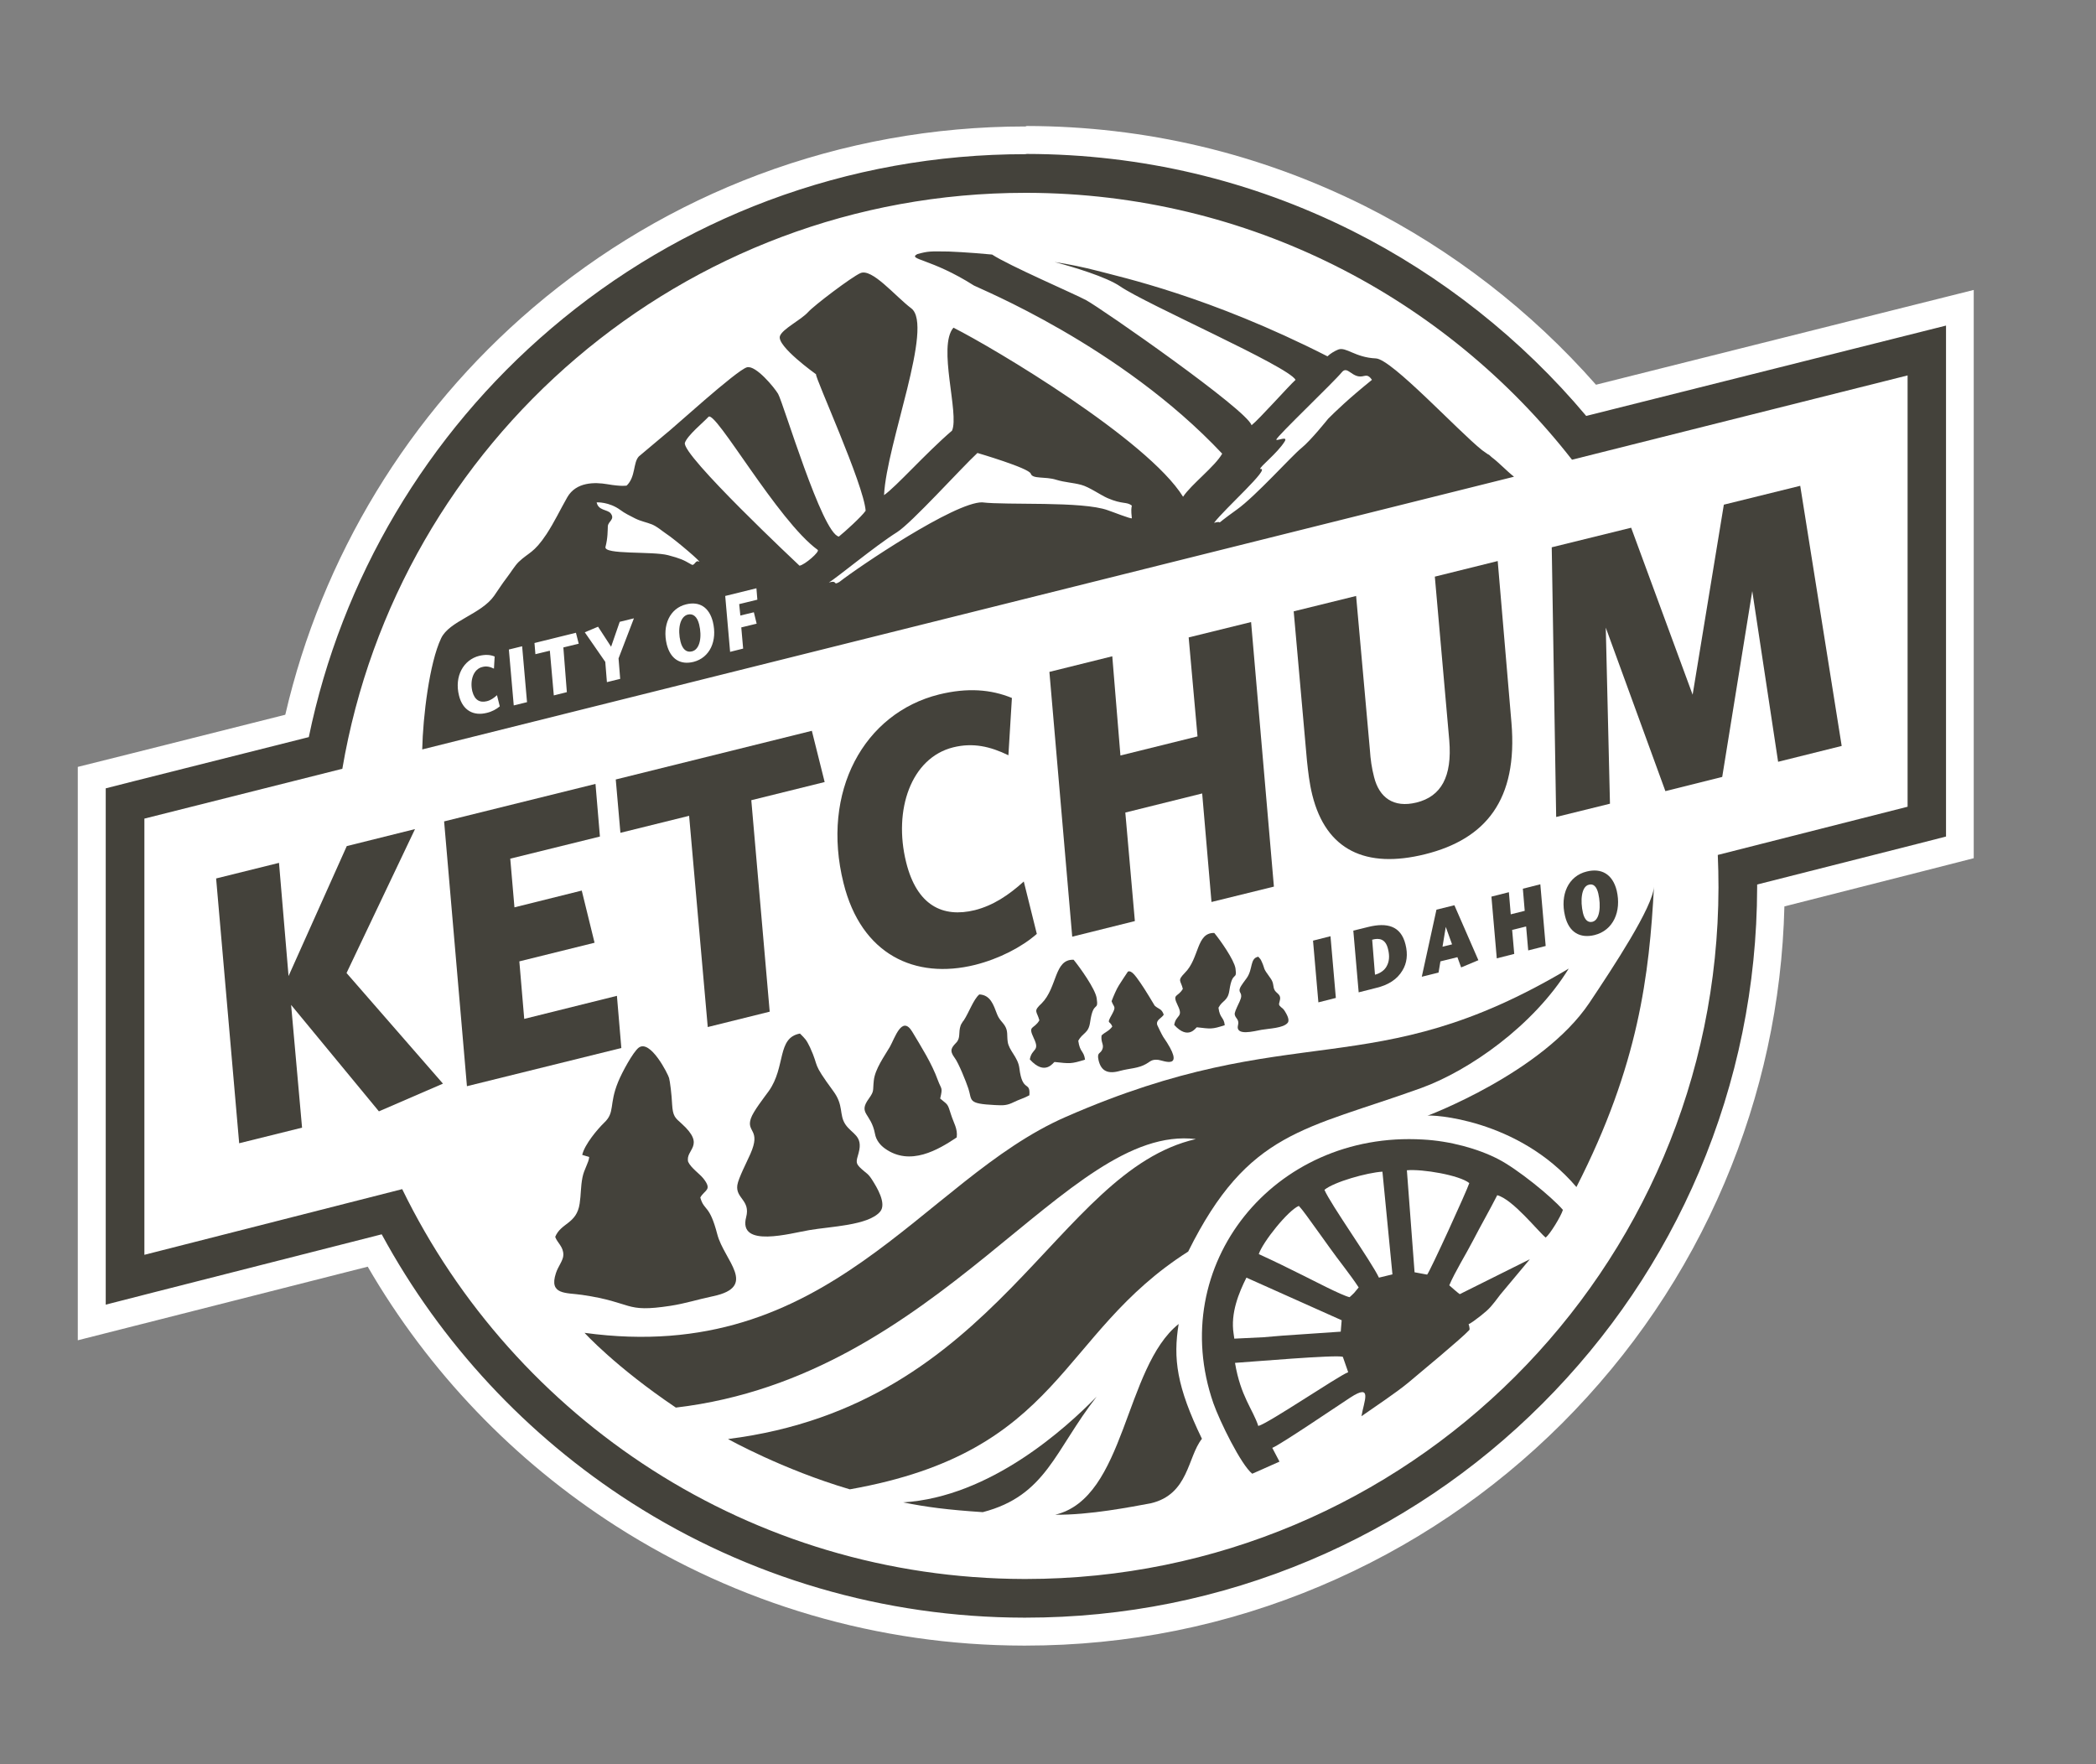 <?xml version="1.0" encoding="UTF-8"?> <!-- Generator: Adobe Illustrator 26.0.1, SVG Export Plug-In . SVG Version: 6.00 Build 0) --> <svg xmlns="http://www.w3.org/2000/svg" xmlns:xlink="http://www.w3.org/1999/xlink" version="1.1" x="0px" y="0px" width="90px" height="75.76px" viewBox="0 0 90 75.76" xml:space="preserve"><rect x="0" y="0" width="90" height="75.76" fill="#808080" stroke="none"/> <g id="BORDER_FOR_SAVING_OUT"> <rect x="-1.57" y="-0.11" fill="none" width="91.1" height="76.4"></rect> </g> <g id="REVERSE"> <g> <path fill="#FFFFFF" d="M43.96,69.23c-5.95-0.01-11.72-1.71-16.71-4.9c-4.52-2.89-8.22-6.89-10.74-11.6L4.78,55.71l0-21.68 l8.69-2.18c1.37-6.81,5.03-13.02,10.36-17.56c5.63-4.8,12.81-7.44,20.21-7.44l0.07,0c9.33,0.02,18,4.12,23.94,11.28l15.3-3.84 l0,21.46l-8.12,2.06c0,0.1,0,0.2,0,0.3c-0.02,8.32-3.27,16.13-9.16,22.01c-5.89,5.87-13.71,9.11-22.02,9.11 C44.04,69.23,43.96,69.23,43.96,69.23z"></path> <path fill="#FFFFFF" d="M44.03,8.28c0.02,0,0.05,0,0.07,0c9.51,0.02,17.97,4.5,23.4,11.46l14.41-3.62l0,18.52l-8.15,2.07 c0.02,0.46,0.03,0.93,0.03,1.4C73.76,54.52,60.44,67.8,44.04,67.8c-0.02,0-0.05,0-0.07,0c-11.74-0.03-21.88-6.85-26.7-16.74 L6.2,53.88l0-18.73l8.5-2.14C17.09,18.96,29.32,8.28,44.03,8.28 M44.03,5.43L44.03,5.43c-3.94,0-7.8,0.7-11.46,2.07 c-3.54,1.33-6.79,3.25-9.68,5.71c-5.34,4.55-9.07,10.7-10.64,17.48l-6.75,1.7l-2.16,0.54l0,2.22l0,18.73l0,3.67l3.55-0.9l8.9-2.26 c2.61,4.5,6.27,8.33,10.68,11.15c5.22,3.34,11.26,5.11,17.47,5.12l0.08,0c4.39,0,8.66-0.86,12.68-2.56 c3.88-1.64,7.36-3.98,10.36-6.97c2.99-2.99,5.35-6.47,6.99-10.34c1.6-3.77,2.47-7.76,2.57-11.87l5.98-1.52l2.15-0.55l0-2.22 l0-18.52v-3.66l-3.55,0.89l-12.67,3.18c-2.78-3.16-6.19-5.8-9.94-7.68c-4.53-2.26-9.41-3.42-14.5-3.43L44.03,5.43L44.03,5.43 L44.03,5.43z"></path> <path fill="#44423B" d="M44.03,8.28c0.02,0,0.05,0,0.07,0c9.51,0.02,17.97,4.5,23.4,11.46l14.41-3.62l0,18.52l-8.15,2.07 c0.02,0.46,0.03,0.93,0.03,1.4C73.76,54.52,60.44,67.8,44.04,67.8c-0.02,0-0.05,0-0.07,0c-11.74-0.03-21.88-6.85-26.7-16.74 L6.2,53.88l0-18.73l8.5-2.14C17.09,18.96,29.32,8.28,44.03,8.28 M44.03,6.62L44.03,6.62c-3.8,0-7.51,0.67-11.04,1.99 c-3.41,1.28-6.55,3.13-9.33,5.5c-5.33,4.54-9,10.74-10.4,17.54L5.8,33.53l-1.26,0.32l0,1.3l0,18.73l0,2.14l2.07-0.53l9.78-2.49 c2.54,4.68,6.23,8.65,10.73,11.53c5.02,3.21,10.85,4.92,16.84,4.93l0.07,0c4.23,0,8.34-0.83,12.21-2.46 c3.74-1.58,7.1-3.84,9.98-6.72c2.88-2.88,5.15-6.23,6.74-9.97c1.64-3.87,2.48-7.98,2.49-12.21c0-0.04,0-0.08,0-0.12l6.86-1.74 l1.25-0.32v-1.29l0-18.52v-2.13l-2.07,0.52l-13.38,3.36c-2.76-3.29-6.22-6.03-10.05-7.95c-4.36-2.18-9.06-3.29-13.97-3.3 L44.03,6.62L44.03,6.62L44.03,6.62z"></path> </g> <g> <g> <path fill-rule="evenodd" clip-rule="evenodd" fill="#44423B" d="M48.43,41.72c-0.02,0.02-0.36,0.55-0.38,0.58 c-0.11,0.17-0.24,0.48-0.32,0.69c0.1,0.28,0.21,0.21,0.02,0.56c-0.26,0.46-0.09,0.25,0.01,0.53c-0.16,0.21-0.29,0.22-0.46,0.38 c-0.04,0.3,0.11,0.38,0.04,0.58c-0.08,0.23-0.25,0.12-0.17,0.48c0.11,0.48,0.41,0.61,0.93,0.46c0.41-0.11,0.78-0.1,1.12-0.3 c0.19-0.11,0.23-0.2,0.52-0.17c0.2,0.02,1.24,0.5,0.2-1c-0.04-0.06-0.23-0.45-0.25-0.5c-0.06-0.22,0.18-0.28,0.28-0.44 c-0.09-0.27-0.22-0.23-0.39-0.39c0,0-0.42-0.71-0.62-0.99C48.75,41.89,48.58,41.65,48.43,41.72"></path> <path fill-rule="evenodd" clip-rule="evenodd" fill="#44423B" d="M30.8,53c-0.34-1.31-0.56-0.98-0.73-1.58 c0.19-0.34,0.53-0.31,0.13-0.82c-0.17-0.21-0.52-0.44-0.65-0.71c-0.14-0.54,0.79-0.68-0.29-1.65c-0.27-0.24-0.37-0.31-0.4-0.82 c-0.02-0.43-0.09-0.98-0.13-1.13c-0.04-0.16-0.81-1.69-1.31-1.3c-0.24,0.19-0.71,1.05-0.88,1.47c-0.4,0.98-0.12,1.3-0.6,1.75 c-0.27,0.26-0.84,0.93-0.94,1.38l0.3,0.09c-0.02,0.25-0.22,0.52-0.29,0.88c-0.08,0.41-0.06,0.73-0.12,1.12 c-0.13,0.88-0.8,0.82-1.05,1.43c0.09,0.26,0.35,0.41,0.35,0.77c0,0.24-0.23,0.5-0.32,0.79c-0.31,0.94,0.44,0.83,1.12,0.93 c2.25,0.33,1.78,0.78,3.8,0.47c0.65-0.1,1.19-0.28,1.82-0.41C32.57,55.25,31.09,54.12,30.8,53z"></path> <path fill-rule="evenodd" clip-rule="evenodd" fill="#44423B" d="M34.35,44.38c-1,0.18-0.6,1.43-1.34,2.47 c-0.18,0.25-0.67,0.87-0.77,1.18c-0.2,0.6,0.45,0.46-0.02,1.52c-0.13,0.3-0.52,1.05-0.56,1.34c-0.08,0.57,0.57,0.64,0.38,1.37 c-0.36,1.35,1.92,0.69,2.71,0.56c0.93-0.16,2.53-0.2,3.04-0.79c0.3-0.35-0.16-1.08-0.33-1.35c-0.19-0.3-0.23-0.27-0.46-0.48 c-0.28-0.25-0.24-0.31-0.13-0.7c0.2-0.74-0.29-0.8-0.57-1.22c-0.28-0.42-0.06-0.81-0.52-1.43c-0.96-1.31-0.57-0.94-1-1.88 C34.62,44.64,34.58,44.61,34.35,44.38L34.35,44.38z"></path> <path fill-rule="evenodd" clip-rule="evenodd" fill="#44423B" d="M54.03,41.08c-0.37,0.07-0.22,0.53-0.5,0.92 c-0.06,0.09-0.25,0.32-0.29,0.44c-0.08,0.22,0.17,0.17-0.01,0.56c-0.05,0.11-0.19,0.39-0.21,0.5c-0.03,0.21,0.21,0.24,0.14,0.51 c-0.13,0.5,0.71,0.26,1,0.21c0.34-0.06,0.94-0.07,1.13-0.3c0.11-0.13-0.06-0.4-0.12-0.5c-0.07-0.11-0.08-0.1-0.17-0.18 c-0.1-0.09-0.09-0.11-0.05-0.26c0.08-0.27-0.11-0.3-0.21-0.45c-0.1-0.16-0.02-0.3-0.19-0.53c-0.36-0.49-0.21-0.35-0.37-0.7 C54.13,41.18,54.11,41.17,54.03,41.08L54.03,41.08z"></path> <path fill-rule="evenodd" clip-rule="evenodd" fill="#44423B" d="M43.77,45.86c-0.06-0.47-0.45-0.75-0.5-1.13 c-0.04-0.27,0.02-0.45-0.12-0.68c-0.11-0.18-0.24-0.25-0.34-0.51c-0.15-0.39-0.28-0.82-0.76-0.84c-0.25,0.21-0.45,0.79-0.67,1.12 c-0.01-0.01-0.14,0.21-0.13,0.21c-0.11,0.31,0.01,0.53-0.19,0.74c-0.21,0.22-0.3,0.34-0.07,0.65c0.17,0.22,0.49,1.02,0.59,1.32 c0.17,0.52-0.05,0.65,1.14,0.71c0.37,0.02,0.52,0.02,0.82-0.13c0.2-0.1,0.47-0.18,0.66-0.29C44.25,46.39,43.9,46.94,43.77,45.86z "></path> <path fill-rule="evenodd" clip-rule="evenodd" fill="#44423B" d="M41.08,48.84c0.05-0.37-0.13-0.62-0.24-0.97 c-0.16-0.51-0.13-0.41-0.47-0.7c0.12-0.5,0.05-0.38-0.1-0.79c-0.26-0.72-0.7-1.41-1.1-2.08c-0.44-0.73-0.75,0.28-0.96,0.65 c-0.22,0.38-0.64,0.95-0.69,1.45c-0.05,0.45,0.03,0.43-0.21,0.77c-0.48,0.66,0.09,0.61,0.26,1.51c0.05,0.29,0.24,0.5,0.42,0.63 C39.08,50.1,40.3,49.36,41.08,48.84L41.08,48.84z"></path> <path fill-rule="evenodd" clip-rule="evenodd" fill="#44423B" d="M44.63,43.81c-0.24,0.41-0.51,0.2-0.24,0.77 c0.28,0.58-0.09,0.42-0.17,0.91c0.66,0.73,1.01,0.12,1.06,0.11c0.66,0.07,0.7,0.09,1.31-0.1c-0.05-0.39-0.22-0.3-0.29-0.81 c0.2-0.37,0.44-0.3,0.51-0.81c0.14-0.96,0.37-0.41,0.28-1.02c-0.06-0.4-0.72-1.32-0.99-1.65c-0.84-0.03-0.69,1.18-1.37,1.87 C44.35,43.43,44.52,43.41,44.63,43.81L44.63,43.81z"></path> <path fill-rule="evenodd" clip-rule="evenodd" fill="#44423B" d="M50.79,42.46c-0.22,0.38-0.47,0.19-0.22,0.71 c0.26,0.53-0.08,0.39-0.15,0.84c0.61,0.67,0.93,0.11,0.97,0.1c0.61,0.07,0.65,0.09,1.2-0.09c-0.04-0.36-0.21-0.28-0.27-0.75 c0.18-0.34,0.4-0.27,0.47-0.75c0.13-0.88,0.34-0.38,0.26-0.94c-0.06-0.37-0.66-1.22-0.91-1.52c-0.78-0.02-0.63,1.09-1.27,1.72 C50.54,42.12,50.7,42.09,50.79,42.46L50.79,42.46z"></path> </g> <g> <path fill="#44423B" d="M64.33,49.77c-0.87-0.45-2.08-0.78-3.23-0.84c-6.41-0.38-11.05,5.4-9,11.32 c0.27,0.77,1.19,2.65,1.67,3.03l1.17-0.52l-0.31-0.59c0.35-0.14,2.68-1.72,3.35-2.16c0.98-0.64,0.58,0.17,0.48,0.8 c0.6-0.42,1.49-1.01,2.01-1.44c0.45-0.38,2.29-1.9,2.62-2.26c0.04-0.04-0.03-0.26-0.03-0.26s0.01,0.05,0.53-0.36 c0.38-0.3,0.46-0.41,0.83-0.9l1.27-1.52l-3.01,1.5c-0.1-0.07-0.36-0.3-0.45-0.38c0.25-0.59,0.71-1.32,1.03-1.94 c0.33-0.64,0.71-1.3,1.03-1.93c0.67,0.18,1.75,1.55,2.08,1.82c0.19-0.15,0.66-0.92,0.74-1.19 C66.62,51.38,65.15,50.19,64.33,49.77z M52.97,57.27c-0.14-0.89,0.23-1.77,0.55-2.41l4.09,1.83l-0.04,0.49l-2.49,0.17l-0.84,0.07 L53,57.48L52.97,57.27z M54.03,61.23c-0.23-0.71-0.76-1.27-1-2.71c0.63-0.04,4.35-0.36,4.63-0.26l0.23,0.66 C57.45,59.09,54.48,61.11,54.03,61.23z M58.15,55.51c-0.08,0.08-0.11,0.11-0.2,0.19c-0.35-0.08-1.6-0.74-1.99-0.93 c-0.62-0.31-1.29-0.64-1.91-0.92c0.17-0.52,1.26-1.88,1.72-2.07c0.23,0.25,0.45,0.59,0.66,0.87c0.23,0.31,0.42,0.59,0.64,0.89 c0.41,0.58,0.89,1.16,1.27,1.74L58.15,55.51z M59.21,54.86c-0.33-0.7-2.07-3.14-2.34-3.77c0.41-0.34,1.83-0.74,2.49-0.78 l0.43,4.41L59.21,54.86z M61.28,54.73l-0.54-0.1l-0.33-4.38c0.67-0.06,2.26,0.21,2.68,0.55C63,51.1,61.4,54.6,61.28,54.73z"></path> </g> <g> <path fill-rule="evenodd" clip-rule="evenodd" fill="#44423B" d="M29.02,60.44c11.4-1.34,16.74-12.2,22.33-11.53 c-6.06,1.39-8.44,11.41-20.09,12.88c0,0,2.34,1.31,5.23,2.16c9.15-1.62,8.92-6.64,14.53-10.21c2.58-5.2,5.01-5.22,10-7.02 c2.07-0.75,4.83-2.68,6.34-5.13c-8.49,5.06-11.74,2.05-21.6,6.37c-6.18,2.7-10.13,10.71-20.66,9.27 C25.1,57.23,26.41,58.68,29.02,60.44z"></path> <path fill-rule="evenodd" clip-rule="evenodd" fill="#44423B" d="M61.29,47.91c0.1-0.06,3.88,0.1,6.4,3.06 c2.68-5.24,3.13-9.14,3.33-12.9c-0.05,0.88-1.73,3.43-2.78,5C66.23,46.06,61.29,47.91,61.29,47.91z"></path> <path fill-rule="evenodd" clip-rule="evenodd" fill="#44423B" d="M45.31,65.04c1.47,0.02,3.28-0.34,4.1-0.49 c1.64-0.38,1.58-2,2.2-2.77c-1.09-2.25-1.24-3.45-1-4.93C48.27,58.72,48.34,64.32,45.31,65.04z"></path> <path fill-rule="evenodd" clip-rule="evenodd" fill="#44423B" d="M38.78,64.51c0.99,0.2,1.9,0.32,3.42,0.42 c2.73-0.71,3.09-2.66,4.89-4.96C45.76,61.33,42.52,64.28,38.78,64.51z"></path> </g> <g> <g> <path fill="#44423B" d="M14.88,41.78l4.14,4.75l-2.75,1.19l-3.77-4.57l0.47,5.27l-2.7,0.67L9.28,37.72l2.7-0.67l0.41,4.86 l2.5-5.58l2.93-0.73L14.88,41.78z"></path> <path fill="#44423B" d="M25.76,35.92l-3.85,0.95l0.18,2.09l2.89-0.72l0.55,2.24l-3.23,0.8l0.21,2.47l3.98-0.99l0.19,2.24 l-6.63,1.64l-0.98-11.37l6.5-1.61L25.76,35.92z"></path> <path fill="#44423B" d="M32.26,34.36l0.79,9.08l-2.66,0.66l-0.8-9.07l-2.95,0.73l-0.2-2.29l8.42-2.09l0.55,2.2L32.26,34.36z"></path> <path fill="#44423B" d="M43.3,32.43c-0.78-0.38-1.52-0.55-2.37-0.34c-1.81,0.45-2.58,2.69-2.02,4.94 c0.46,1.85,1.57,2.39,2.95,2.05c0.79-0.2,1.46-0.65,2.1-1.23l0.56,2.25c-0.65,0.57-1.62,1.07-2.65,1.33 c-2.58,0.64-4.89-0.44-5.65-3.51c-0.98-3.93,0.88-7.3,4.1-8.1c1.22-0.3,2.23-0.22,3.13,0.15L43.3,32.43z"></path> <path fill="#44423B" d="M54.7,38.07l-2.68,0.66l-0.4-4.66l-3.3,0.82l0.41,4.66l-2.69,0.67l-0.98-11.37l2.7-0.67l0.35,4.26 l3.31-0.82l-0.38-4.25l2.68-0.66L54.7,38.07z"></path> <path fill="#44423B" d="M64.9,31.03c0.28,3.31-1.1,5-3.71,5.65c-2.54,0.63-4.25-0.17-4.84-2.54c-0.13-0.52-0.18-1.01-0.23-1.47 l-0.57-6.42l2.68-0.66l0.59,6.59c0.03,0.45,0.08,0.79,0.18,1.18c0.22,0.89,0.84,1.34,1.82,1.1c1.06-0.26,1.54-1.11,1.41-2.67 l-0.62-7.03l2.7-0.67L64.9,31.03z"></path> <path fill="#44423B" d="M79.08,32.03l-2.73,0.68l-1.11-7.33l-1.29,7.98l-2.44,0.61l-2.56-7.02l0.18,7.56l-2.31,0.57L66.63,23.5 l3.41-0.84l2.64,7.17l1.34-8.16l3.28-0.81L79.08,32.03z"></path> </g> </g> <g> <g> <path fill="#44423B" d="M57.36,42.85l-0.75,0.19l-0.23-2.65l0.75-0.19L57.36,42.85z"></path> <path fill="#44423B" d="M60.22,41.67c-0.23,0.39-0.62,0.63-1.13,0.75l-0.75,0.19l-0.23-2.65l0.65-0.16 c0.78-0.19,1.39-0.06,1.59,0.75C60.46,40.98,60.41,41.36,60.22,41.67z M58.92,40.35L58.92,40.35l0.12,1.5l0.01,0 c0.23-0.06,0.4-0.2,0.48-0.34c0.12-0.2,0.15-0.45,0.07-0.76C59.5,40.33,59.24,40.26,58.92,40.35z"></path> <path fill="#44423B" d="M62.74,41.54l-0.16-0.44l-0.73,0.18l-0.08,0.48l-0.72,0.18l0.63-2.88l0.77-0.19l1.03,2.36L62.74,41.54z M62.08,39.8l-0.14,0.85l0.41-0.1L62.08,39.8z"></path> <path fill="#44423B" d="M66.37,40.62l-0.75,0.19l-0.09-1.03l-0.6,0.15l0.09,1.03l-0.75,0.19l-0.23-2.65l0.75-0.19l0.08,0.95 l0.6-0.15l-0.08-0.95l0.75-0.19L66.37,40.62z"></path> <path fill="#44423B" d="M68.47,40.15c-0.61,0.15-1.1-0.1-1.27-0.82c-0.22-0.91,0.14-1.72,0.94-1.91c0.61-0.15,1.1,0.1,1.28,0.82 C69.63,39.14,69.27,39.95,68.47,40.15z M68.22,37.99c-0.32,0.08-0.37,0.69-0.25,1.21c0.07,0.29,0.21,0.43,0.41,0.38 c0.32-0.08,0.37-0.69,0.25-1.21C68.56,38.07,68.42,37.93,68.22,37.99z"></path> </g> </g> <g> <g> <path fill="#44423B" d="M30.02,26.81c-0.08-0.32-0.25-0.48-0.49-0.42c-0.34,0.09-0.44,0.64-0.31,1.16 c0.08,0.32,0.25,0.48,0.49,0.42C30.06,27.89,30.15,27.33,30.02,26.81z"></path> <path fill="#44423B" d="M64.05,19.63c-0.03-0.03-0.07-0.06-0.11-0.1c-0.02-0.01-0.04-0.02-0.06-0.03 c-0.08-0.06-0.16-0.11-0.24-0.17c-1.04-0.83-3.88-3.91-4.56-3.94c-0.9-0.04-1.28-0.51-1.62-0.38c-0.17,0.07-0.33,0.17-0.46,0.29 c-5.09-2.59-8.87-3.4-9.91-3.68c-0.54-0.14-1.16-0.27-1.81-0.37c0.83,0.22,2.22,0.64,2.81,1.04c1.11,0.77,7.22,3.43,7.54,4.02 c-0.3,0.27-1.56,1.69-1.89,1.95c-0.18-0.65-6.41-4.99-7.1-5.37c-0.5-0.27-3.33-1.49-4.04-1.96c-1.06-0.1-1.83-0.13-1.86-0.13 c-0.81-0.01-0.87-0.02-1.35,0.11c-0.44,0.24,0.59,0.18,2.43,1.35c0.18,0.11,6.29,2.57,10.66,7.22 c-0.31,0.55-1.33,1.32-1.68,1.85c-1.52-2.45-8.13-6.39-9.86-7.26c-0.69,0.8,0.26,3.69-0.06,4.42c-1.15,0.99-2.4,2.41-2.92,2.77 c0.11-2.22,2.15-7.27,1.17-8.02c-0.7-0.53-1.69-1.74-2.19-1.51c-0.38,0.17-1.98,1.38-2.24,1.67c-0.32,0.35-1.1,0.72-1.21,1.03 c-0.15,0.43,1.55,1.64,1.55,1.64c-0.06,0.11,2.05,4.73,2.13,5.86c-0.17,0.25-0.9,0.91-1.15,1.11c-0.72-0.13-2.38-5.73-2.61-6.13 c-0.16-0.27-0.95-1.23-1.33-1.14c-0.43,0.1-3.28,2.71-3.52,2.88l-1.13,0.95c-0.25,0.27-0.13,0.87-0.52,1.25 c0,0-0.2,0.05-0.84-0.06c-0.53-0.09-1.33-0.1-1.71,0.56c-0.33,0.58-0.54,1.04-0.89,1.58c-0.55,0.83-0.76,0.78-1.2,1.2 c-0.18,0.18-0.32,0.43-0.52,0.69c-0.2,0.26-0.34,0.49-0.53,0.76c-0.56,0.8-1.93,1.08-2.28,1.83c-0.5,1.05-0.78,3.36-0.81,4.77 l46.88-11.71C64.68,20.21,64.36,19.86,64.05,19.63z M20.9,30.61c-0.55,0.14-1.03-0.09-1.19-0.74c-0.21-0.83,0.19-1.54,0.87-1.71 c0.26-0.06,0.47-0.05,0.66,0.03l-0.03,0.52c-0.17-0.08-0.32-0.12-0.5-0.07c-0.38,0.09-0.54,0.57-0.43,1.04 c0.1,0.39,0.33,0.5,0.62,0.43c0.17-0.04,0.31-0.14,0.44-0.26l0.12,0.48C21.32,30.45,21.12,30.56,20.9,30.61z M26.64,21.9 c0.17,0.13,0.43,0.26,0.63,0.36c0.26,0.13,0.48,0.16,0.73,0.26c0.23,0.1,0.39,0.25,0.58,0.38c0.43,0.28,1.66,1.34,1.42,1.21 c-0.14-0.07-0.18,0.21-0.31,0.13c-0.36-0.21-0.48-0.26-1-0.4c-0.68-0.18-2.79-0.01-2.69-0.36c0.1-0.38,0.09-0.7,0.1-0.89 c0.02-0.21,0.32-0.29,0.12-0.55c-0.14-0.17-0.53-0.11-0.6-0.47C25.62,21.57,26.15,21.54,26.64,21.9z M22.06,30.29l-0.21-2.4 l0.57-0.14l0.21,2.4L22.06,30.29z M24.34,29.72l-0.56,0.14l-0.17-1.92l-0.62,0.15l-0.04-0.48l1.78-0.44l0.12,0.47l-0.66,0.16 L24.34,29.72z M26.63,29.15l-0.57,0.14l-0.07-0.87l-0.88-1.27l0.57-0.24l0.56,0.86l0.37-1.07l0.61-0.15l-0.66,1.72L26.63,29.15z M29.78,28.42c-0.57,0.14-0.99-0.12-1.15-0.75c-0.2-0.82,0.13-1.55,0.83-1.72c0.57-0.14,0.99,0.12,1.15,0.75 C30.81,27.52,30.48,28.24,29.78,28.42z M31.79,26.43l0.58-0.14l0.12,0.49l-0.66,0.16l0.08,0.91l-0.56,0.14l-0.21-2.4l1.34-0.33 l0.04,0.49l-0.78,0.19L31.79,26.43z M34.33,24.29c0,0-5.1-4.78-4.92-5.28c0.11-0.32,0.81-0.89,1.01-1.11 c0.29-0.32,2.97,4.46,4.69,5.71C35.22,23.68,34.55,24.26,34.33,24.29z M48.6,22.25c0.01,0.06-0.87-0.29-1.03-0.34 c-1.09-0.4-4.37-0.21-5.4-0.34c-1.18-0.01-5.32,2.78-6.13,3.42c-0.3,0.17-0.04-0.09-0.45,0.02c0.32-0.18,1.99-1.57,2.93-2.16 c0.62-0.39,2.76-2.76,3.45-3.4c0,0,2.22,0.65,2.29,0.89c0.08,0.24,0.61,0.11,1.09,0.26c0.4,0.12,0.71,0.12,1.08,0.22 c0.34,0.09,0.83,0.44,1.13,0.57c0.65,0.28,0.81,0.14,1.04,0.32C48.58,21.82,48.56,21.89,48.6,22.25z M57.03,17.98 c0,0-0.75,0.94-1.15,1.26c-0.43,0.35-1.96,2.06-2.77,2.64c-1.2,0.86-0.43,0.42-0.98,0.57c0.45-0.6,2.48-2.4,1.98-2.31 c-0.03-0.09,0.74-0.68,1.05-1.18c0.16-0.26-0.32-0.02-0.36-0.08c0.03-0.15,2.46-2.46,2.82-2.9c0.24-0.29,0.43,0.25,0.87,0.18 c0.15-0.02,0.25-0.1,0.42,0.15C57.86,17.16,57.33,17.68,57.03,17.98z"></path> </g> </g> </g> </g> </svg> 
